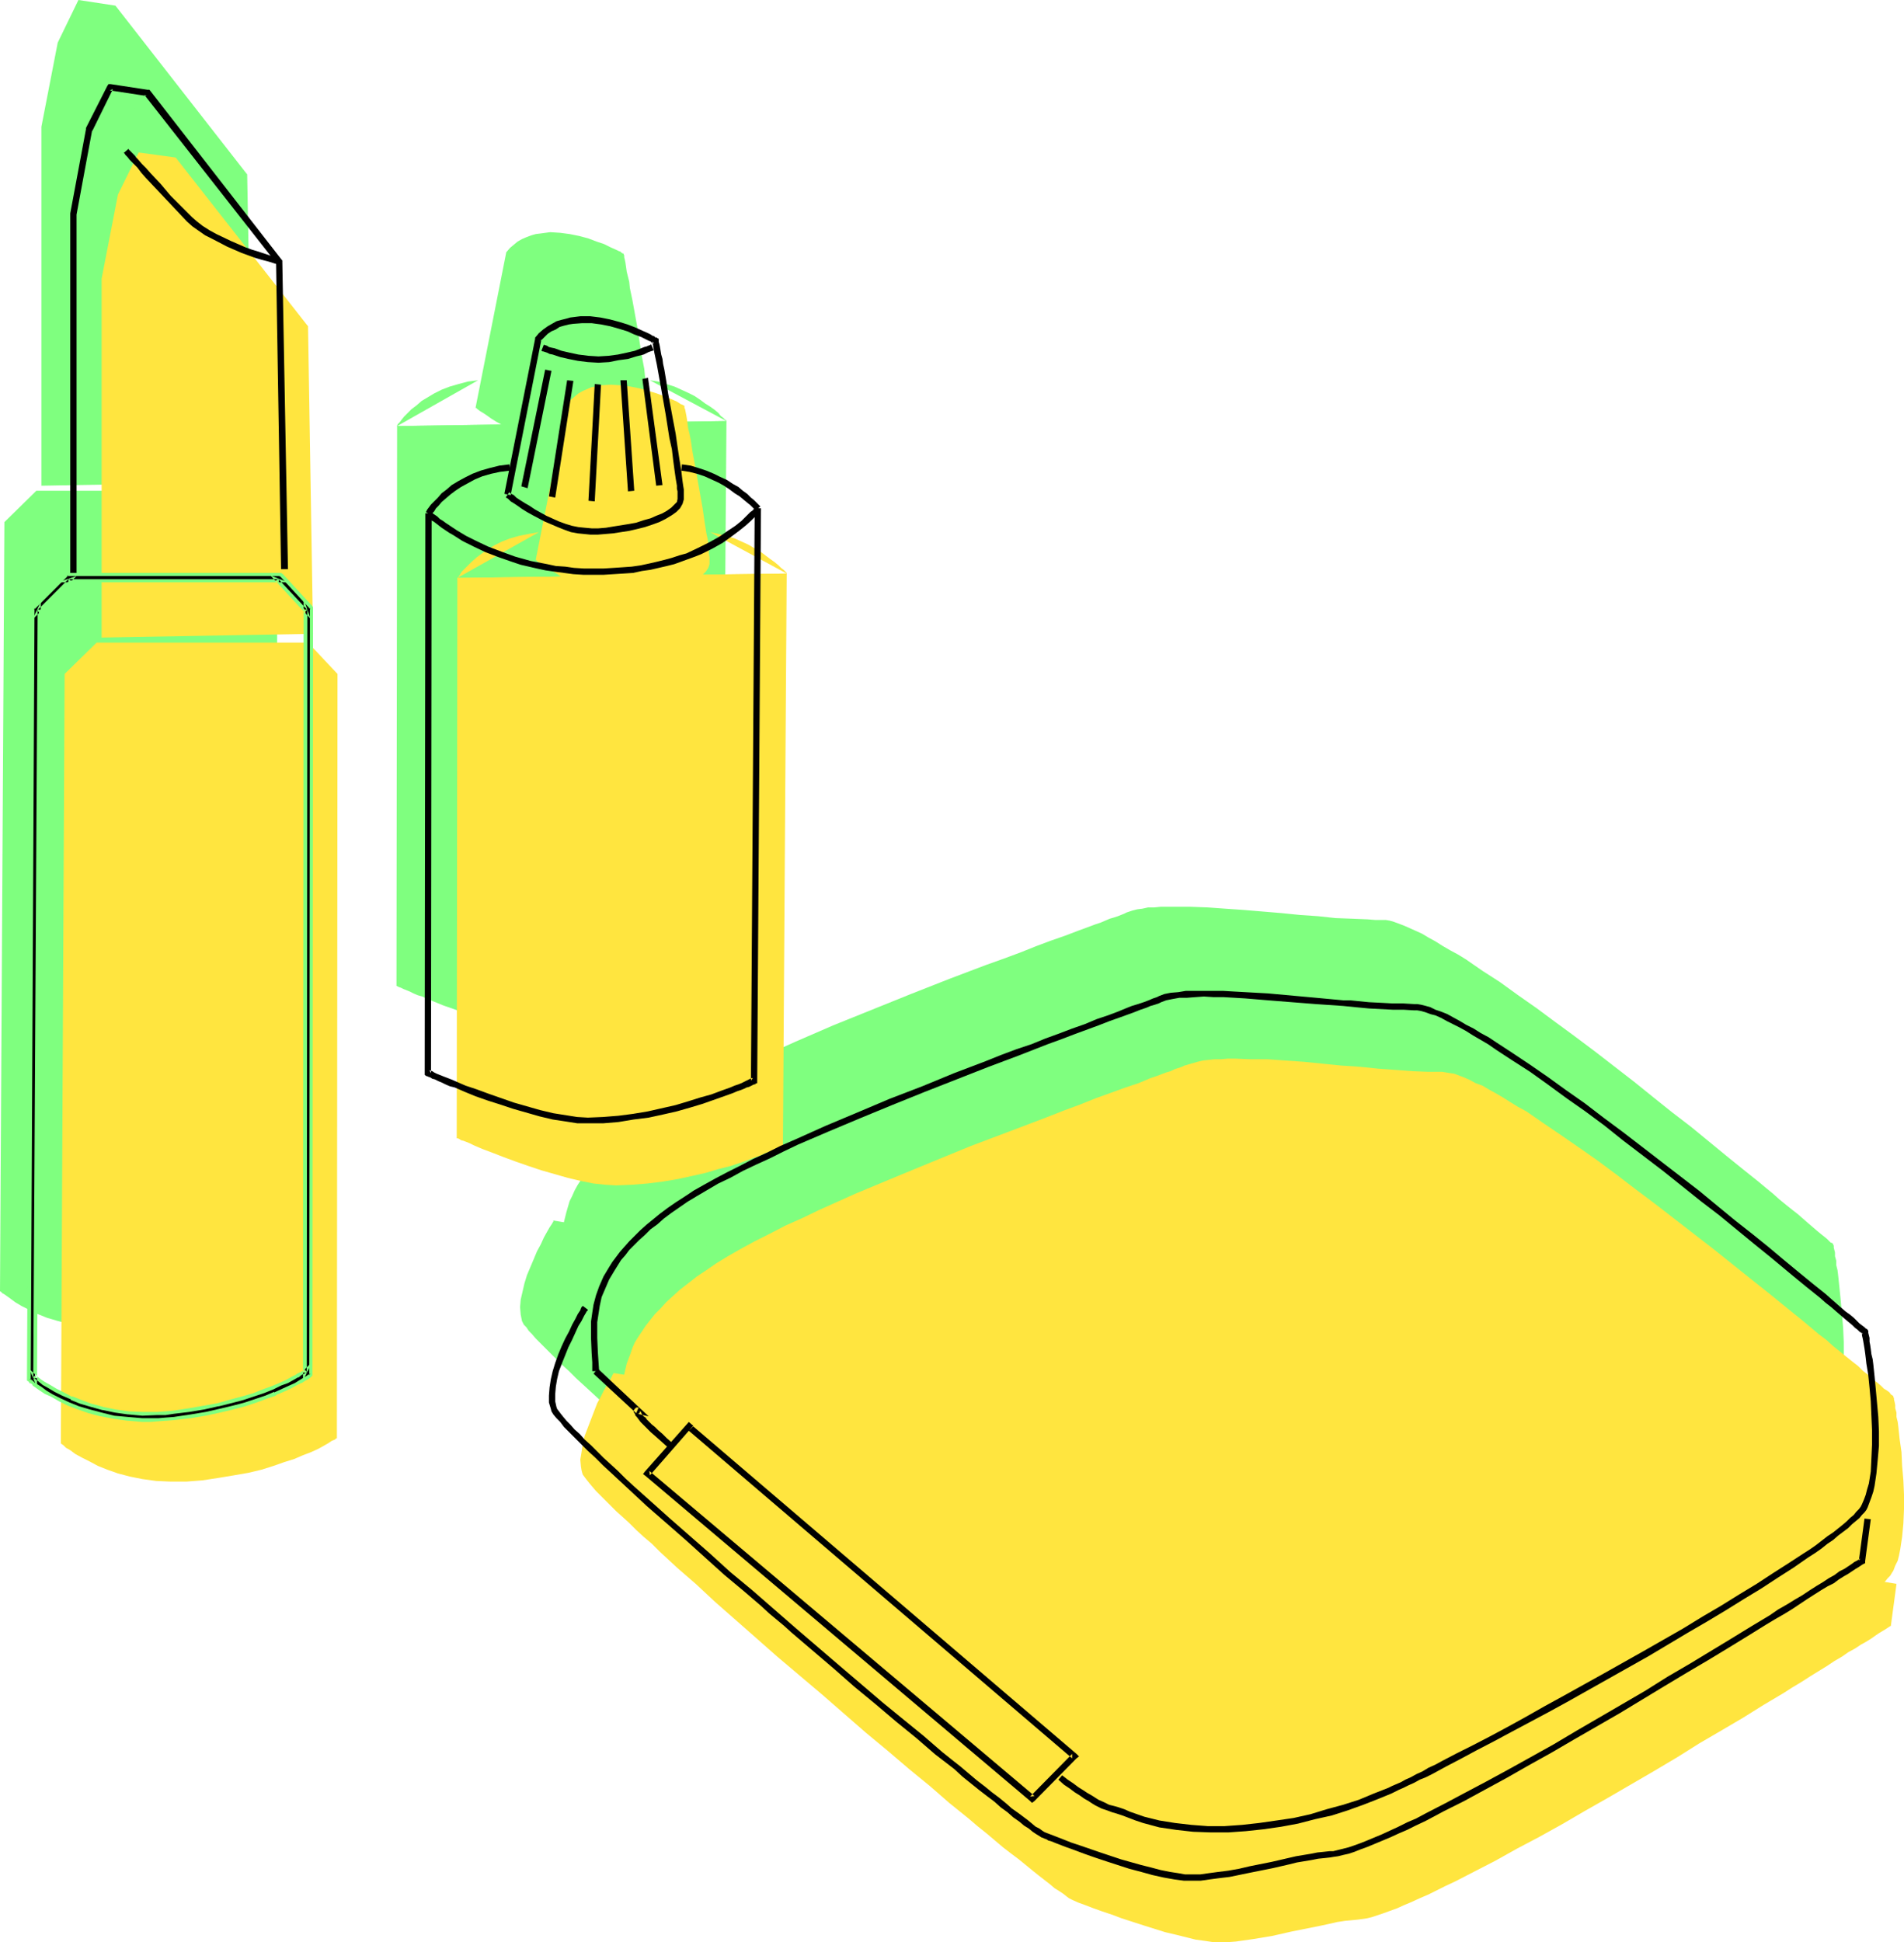 <?xml version="1.0" encoding="UTF-8" standalone="no"?>
<svg
   version="1.0"
   width="129.766mm"
   height="132.322mm"
   id="svg46"
   sodipodi:docname="Makeup 09.wmf"
   xmlns:inkscape="http://www.inkscape.org/namespaces/inkscape"
   xmlns:sodipodi="http://sodipodi.sourceforge.net/DTD/sodipodi-0.dtd"
   xmlns="http://www.w3.org/2000/svg"
   xmlns:svg="http://www.w3.org/2000/svg">
  <sodipodi:namedview
     id="namedview46"
     pagecolor="#ffffff"
     bordercolor="#000000"
     borderopacity="0.25"
     inkscape:showpageshadow="2"
     inkscape:pageopacity="0.0"
     inkscape:pagecheckerboard="0"
     inkscape:deskcolor="#d1d1d1"
     inkscape:document-units="mm" />
  <defs
     id="defs1">
    <pattern
       id="WMFhbasepattern"
       patternUnits="userSpaceOnUse"
       width="6"
       height="6"
       x="0"
       y="0" />
  </defs>
  <path
     style="fill:#7fff7f;fill-opacity:1;fill-rule:evenodd;stroke:none"
     d="m 71.104,331.094 0.323,-196.653 -7.757,-8.079 H 9.373 L 1.131,134.441 0,332.549 h 0.162 l 0.485,0.485 0.323,0.162 0.485,0.323 1.131,0.808 1.293,0.97 1.616,0.97 1.939,0.97 2.262,1.131 2.424,0.97 2.747,0.808 3.07,0.808 3.232,0.808 3.555,0.323 3.717,0.323 h 1.939 2.101 l 2.101,-0.162 2.101,-0.162 4.202,-0.646 3.878,-0.646 3.717,-0.808 3.394,-0.808 3.07,-0.808 2.747,-0.97 2.586,-0.97 2.262,-0.808 2.101,-0.97 1.616,-0.808 1.454,-0.646 1.293,-0.646 0.97,-0.646 0.646,-0.323 0.485,-0.323 z"
     id="path1" />
  <path
     style="fill:#7fff7f;fill-opacity:1;fill-rule:evenodd;stroke:none"
     d="M 65.125,124.1 63.67,44.922 29.734,1.454 20.2,0 14.867,10.988 10.666,32.641 v 92.428 z"
     id="path2" />
  <path
     style="fill:#7fff7f;fill-opacity:1;fill-rule:evenodd;stroke:none"
     d="m 63.67,44.922 v 0 h -0.162 l -0.485,-0.162 -0.808,-0.323 -1.131,-0.323 -1.293,-0.323 -1.616,-0.485 -1.616,-0.646 -1.778,-0.646 -3.878,-1.616 -3.878,-1.777 -1.778,-1.131 -1.616,-0.97 -1.616,-1.293 -1.454,-1.131 -2.586,-2.747 -2.747,-2.909 -2.747,-3.07 -2.586,-2.747 -1.131,-1.293 -1.131,-1.131 -0.808,-1.131 -0.97,-0.97 -0.646,-0.646 -0.485,-0.646 -0.323,-0.323 v -0.162 z"
     id="path3" />
  <path
     style="fill:#7fff7f;fill-opacity:1;fill-rule:evenodd;stroke:none"
     d="m 122.493,105.032 7.918,-40.074 0.97,-1.131 0.97,-0.808 0.97,-0.808 1.131,-0.646 1.131,-0.485 1.293,-0.485 1.131,-0.323 1.293,-0.162 2.424,-0.323 2.586,0.162 2.424,0.323 2.424,0.485 2.424,0.646 2.101,0.808 1.939,0.646 1.616,0.808 1.454,0.646 0.646,0.323 0.485,0.162 0.323,0.323 0.323,0.162 h 0.162 v 0 0.162 l 0.162,0.323 v 0.485 l 0.162,0.646 0.162,0.808 0.162,1.131 0.162,1.131 0.323,1.293 0.323,1.293 0.162,1.616 0.646,3.07 0.646,3.555 0.646,3.555 1.131,7.271 0.646,3.393 0.323,3.232 0.323,1.454 0.162,1.293 0.162,1.293 0.162,1.131 v 0.808 l 0.162,0.808 v 1.131 l -0.323,0.97 -0.646,0.808 -0.97,0.97 -1.131,0.808 -1.293,0.808 -1.616,0.646 -1.616,0.646 -1.939,0.646 -1.939,0.485 -1.939,0.485 -4.04,0.646 -1.939,0.162 -1.939,0.162 h -1.939 l -1.616,-0.162 -1.616,-0.162 -1.616,-0.323 -1.778,-0.485 -1.778,-0.646 -3.232,-1.616 -3.07,-1.616 -1.454,-0.808 -1.293,-0.808 -1.131,-0.808 -0.97,-0.646 -0.808,-0.485 -0.646,-0.485 -0.323,-0.323 z"
     id="path4" />
  <path
     style="fill:#7fff7f;fill-opacity:1;fill-rule:evenodd;stroke:none"
     d="m 131.704,67.059 v 0.162 h 0.323 l 0.323,0.162 0.485,0.162 0.646,0.323 0.808,0.162 0.97,0.323 0.808,0.323 2.262,0.485 2.424,0.485 2.586,0.323 2.586,0.162 2.747,-0.162 2.586,-0.323 2.262,-0.646 2.101,-0.485 0.97,-0.323 0.808,-0.162 0.646,-0.323 0.646,-0.323 0.646,-0.162 0.323,-0.162 h 0.162 0.162 z"
     id="path5" />
  <path
     style="fill:#7fff7f;fill-opacity:1;fill-rule:evenodd;stroke:none"
     d="m 145.278,330.61 v -2.101 l -0.162,-2.101 -0.323,-4.524 v -2.424 l 0.162,-2.424 0.323,-2.424 0.646,-2.585 0.808,-2.747 0.646,-1.293 0.646,-1.454 0.808,-1.454 0.97,-1.454 0.97,-1.454 1.131,-1.454 1.293,-1.454 1.293,-1.616 1.616,-1.616 1.778,-1.616 1.778,-1.454 2.101,-1.777 2.262,-1.616 2.262,-1.777 2.747,-1.777 2.909,-1.777 3.394,-1.939 3.555,-1.939 3.878,-1.939 4.04,-1.939 4.202,-2.101 4.525,-1.939 4.686,-2.101 4.686,-2.101 9.696,-4.201 10.019,-4.04 10.019,-4.04 9.858,-3.878 4.686,-1.777 4.686,-1.777 4.525,-1.616 4.363,-1.616 4.04,-1.616 3.878,-1.454 3.717,-1.293 3.394,-1.293 3.07,-1.131 1.293,-0.485 1.454,-0.485 1.131,-0.485 1.131,-0.485 1.131,-0.323 0.97,-0.323 0.808,-0.323 0.808,-0.323 0.646,-0.323 0.485,-0.162 0.97,-0.323 1.293,-0.323 1.293,-0.162 1.454,-0.323 h 1.616 l 1.616,-0.162 h 1.778 1.939 4.04 l 4.363,0.162 4.525,0.323 4.686,0.323 9.696,0.808 4.848,0.485 4.686,0.323 4.525,0.485 4.363,0.162 3.878,0.162 1.939,0.162 h 1.778 0.97 l 0.97,0.162 1.131,0.323 1.293,0.485 1.293,0.485 1.454,0.646 1.454,0.646 1.778,0.808 1.616,0.97 1.778,0.97 1.778,1.131 1.939,1.131 2.101,1.131 2.101,1.293 4.202,2.909 4.525,2.909 4.686,3.393 4.848,3.393 5.01,3.717 4.848,3.555 5.171,3.878 10.019,7.756 5.01,4.04 4.848,3.878 4.848,3.717 4.525,3.717 4.525,3.717 4.202,3.393 4.04,3.232 1.939,1.616 1.778,1.454 1.616,1.454 1.778,1.454 1.616,1.293 1.454,1.131 1.293,1.131 1.293,1.131 1.131,0.97 1.131,0.97 0.97,0.808 0.808,0.646 0.808,0.646 0.485,0.485 0.485,0.485 0.485,0.162 0.162,0.323 v 0 0 l 0.162,0.323 v 0.485 l 0.162,0.646 0.162,0.646 v 0.97 l 0.323,1.131 v 1.131 l 0.323,1.293 0.162,1.293 0.323,3.07 0.323,3.232 0.323,3.555 0.323,3.717 0.162,3.717 v 3.878 l -0.162,3.555 -0.323,3.555 -0.485,3.232 -0.323,1.454 -0.323,1.454 -0.646,1.293 -0.485,1.131 -0.323,0.646 -0.485,0.646 -0.646,0.808 -0.646,0.646 -0.97,0.97 -0.97,0.808 -0.97,0.97 -1.293,0.97 -1.131,0.97 -1.454,0.97 -1.454,1.131 -1.616,1.131 -1.616,1.131 -1.778,1.293 -3.717,2.424 -4.04,2.585 -4.202,2.747 -4.525,2.747 -4.686,2.909 -4.848,2.909 -5.01,2.909 -10.181,5.979 -10.342,5.817 -10.181,5.817 -5.171,2.747 -4.848,2.585 -4.686,2.585 -4.525,2.424 -4.363,2.262 -4.04,2.262 -3.878,1.939 -1.778,0.808 -1.616,0.97 -1.778,0.808 -1.454,0.808 -1.454,0.646 -1.293,0.646 -1.293,0.646 -1.131,0.485 -0.97,0.485 -0.97,0.485 -3.555,1.454 -3.717,1.454 -4.04,1.293 -4.04,1.293 -4.202,1.131 -4.363,0.97 -4.525,0.808 -4.363,0.646 -4.525,0.485 -4.525,0.323 h -4.525 l -4.363,-0.162 -4.363,-0.485 -4.202,-0.646 -4.04,-1.131 -1.939,-0.646 -1.939,-0.646 -1.616,-0.646 -1.616,-0.485 -1.616,-0.485 -1.616,-0.646 -0.97,-0.485 -1.131,-0.646 -1.131,-0.485 -1.293,-0.808 -1.454,-0.97 -1.616,-1.131 -1.778,-1.293 -1.939,-1.454 z"
     id="path6" />
  <path
     style="fill:#7fff7f;fill-opacity:1;fill-rule:evenodd;stroke:none"
     d="m 164.347,349.677 -0.97,-0.97 -0.97,-0.808 -1.454,-1.293 -1.293,-1.293 -1.131,-1.131 -0.808,-0.808 -0.646,-0.646 -0.485,-0.646 -0.323,-0.323 -0.323,-0.323 v -0.323 -0.323 h 0.162 l -10.827,-10.18 z"
     id="path7" />
  <path
     style="fill:#7fff7f;fill-opacity:1;fill-rule:evenodd;stroke:none"
     d="m 102.293,109.718 -0.162,144.137 v 0 l 0.323,0.162 0.323,0.162 0.485,0.162 0.646,0.323 0.808,0.323 0.808,0.323 0.97,0.485 1.131,0.485 1.131,0.323 2.586,1.131 2.747,1.131 3.232,1.131 3.232,1.131 3.394,1.131 3.394,0.97 3.394,0.97 3.394,0.646 3.232,0.646 3.07,0.485 2.747,0.162 4.04,-0.162 4.04,-0.323 3.878,-0.485 3.878,-0.646 3.717,-0.808 3.394,-0.808 3.394,-0.97 3.232,-0.97 2.747,-0.97 2.586,-0.97 2.262,-0.808 1.131,-0.323 0.808,-0.323 0.808,-0.485 0.808,-0.162 0.646,-0.323 0.485,-0.323 0.485,-0.162 0.323,-0.162 h 0.162 v 0 l 1.131,-147.53 z"
     id="path8" />
  <path
     style="fill:#7fff7f;fill-opacity:1;fill-rule:evenodd;stroke:none"
     d="m 102.293,109.718 v 0.162 h 0.162 l 0.162,0.323 0.323,0.323 0.485,0.162 1.131,0.97 0.646,0.485 0.808,0.646 0.808,0.646 0.97,0.646 1.131,0.646 2.262,1.293 2.747,1.454 3.07,1.454 3.394,1.293 3.717,1.293 1.939,0.646 2.101,0.485 2.101,0.646 2.262,0.323 2.262,0.323 2.262,0.323 2.424,0.323 2.586,0.162 h 2.586 2.747 l 2.586,-0.162 2.424,-0.162 2.424,-0.162 2.424,-0.323 2.101,-0.485 2.101,-0.485 2.101,-0.485 1.939,-0.485 1.778,-0.646 3.555,-1.293 1.454,-0.808 2.909,-1.454 2.586,-1.454 2.262,-1.454 1.939,-1.454 1.616,-1.293 1.293,-1.293 0.485,-0.485 0.485,-0.485 0.323,-0.323 0.323,-0.323 0.323,-0.323 0.162,-0.323 h 0.162 v -0.162 z"
     id="path9" />
  <path
     style="fill:#7fff7f;fill-opacity:1;fill-rule:evenodd;stroke:none"
     d="m 187.133,108.426 v -0.162 l -0.323,-0.162 -0.485,-0.485 -0.646,-0.485 -0.646,-0.808 -0.97,-0.808 -1.131,-0.808 -1.293,-0.808 -1.293,-0.97 -1.454,-0.97 -1.616,-0.808 -1.778,-0.808 -1.778,-0.808 -2.101,-0.646 -2.101,-0.646 -2.101,-0.323 z"
     id="path10" />
  <path
     style="fill:#7fff7f;fill-opacity:1;fill-rule:evenodd;stroke:none"
     d="m 123.139,97.922 -2.586,0.323 -2.424,0.646 -2.262,0.646 -2.101,0.808 -1.939,0.97 -1.616,0.97 -1.616,0.97 -1.293,1.131 -1.293,0.97 -0.97,0.97 -0.97,0.97 -0.646,0.808 -0.485,0.646 -0.485,0.485 -0.162,0.323 v 0.162 z"
     id="path11" />
  <path
     style="fill:#7fff7f;fill-opacity:1;fill-rule:evenodd;stroke:none"
     d="m 142.531,314.289 v 0.162 0.162 l -0.162,0.162 -0.162,0.323 -0.646,0.97 -0.646,1.131 -0.808,1.454 -0.808,1.777 -0.97,1.777 -0.808,1.939 -1.778,4.201 -0.646,2.101 -0.485,2.101 -0.485,2.101 -0.162,1.939 0.162,1.939 0.162,0.808 0.162,0.808 0.162,0.323 0.323,0.646 0.646,0.646 0.646,0.97 0.808,0.808 0.97,1.131 1.131,1.131 1.293,1.293 1.293,1.293 1.454,1.454 1.616,1.616 1.778,1.616 1.778,1.777 1.939,1.777 1.939,1.777 2.101,1.939 4.525,4.04 4.686,4.363 5.01,4.363 5.333,4.686 5.333,4.848 5.494,4.686 11.312,9.857 11.474,9.695 5.494,4.848 5.656,4.524 5.171,4.524 5.171,4.363 5.01,4.04 2.262,1.939 2.262,1.939 2.262,1.777 2.101,1.616 2.101,1.777 1.939,1.454 1.778,1.454 1.778,1.454 1.616,1.293 1.454,1.131 1.293,1.131 1.293,0.808 1.131,0.97 0.97,0.646 0.97,0.646 0.646,0.485 0.485,0.323 0.485,0.162 1.454,0.485 1.778,0.808 1.939,0.808 2.262,0.808 2.586,0.808 2.424,0.97 5.494,1.777 5.656,1.616 2.747,0.808 2.747,0.646 2.586,0.485 2.262,0.485 2.262,0.323 h 1.939 1.778 l 2.101,-0.323 2.101,-0.162 2.262,-0.323 4.848,-0.97 5.01,-0.97 5.01,-1.131 2.262,-0.323 2.262,-0.646 2.262,-0.323 1.939,-0.323 1.939,-0.323 1.616,-0.162 0.97,-0.162 1.131,-0.162 1.454,-0.323 1.293,-0.323 1.616,-0.646 1.616,-0.485 1.778,-0.646 1.939,-0.808 1.939,-0.808 2.101,-0.97 2.101,-0.97 2.262,-1.131 2.424,-1.131 2.424,-1.131 5.01,-2.585 5.333,-2.747 5.494,-3.07 5.656,-3.07 5.818,-3.393 5.979,-3.232 5.979,-3.393 11.958,-7.11 5.818,-3.393 5.818,-3.555 5.818,-3.393 5.494,-3.393 5.171,-3.232 5.171,-3.07 2.262,-1.454 2.424,-1.293 2.262,-1.454 2.101,-1.293 2.101,-1.293 1.939,-1.293 1.939,-1.131 1.616,-1.131 1.778,-0.97 1.454,-0.97 1.454,-0.808 1.293,-0.97 1.131,-0.646 0.97,-0.646 0.808,-0.485 0.808,-0.485 0.485,-0.485 0.485,-0.162 0.162,-0.162 h 0.162 l 1.293,-10.988 z"
     id="path12" />
  <path
     style="fill:#7fff7f;fill-opacity:1;fill-rule:evenodd;stroke:none"
     d="m 169.841,344.183 -11.15,12.765 99.061,83.703 10.827,-10.826 -98.737,-84.349 z"
     id="path13" />
  <path
     style="fill:#ffe53f;fill-opacity:1;fill-rule:evenodd;stroke:none"
     d="m 86.779,370.36 0.162,-196.814 -7.595,-8.079 H 24.886 l -8.242,8.079 -0.97,198.107 0.162,0.162 0.485,0.323 0.323,0.323 0.323,0.323 1.131,0.646 1.293,0.97 1.778,0.97 1.939,0.97 2.101,1.131 2.424,0.97 2.747,0.97 3.07,0.808 3.232,0.646 3.555,0.485 3.717,0.162 h 1.939 2.101 l 2.101,-0.162 2.101,-0.162 4.202,-0.646 3.878,-0.646 3.717,-0.646 3.394,-0.808 3.07,-0.97 2.747,-0.97 2.586,-0.808 2.262,-0.97 2.101,-0.808 1.778,-0.808 1.454,-0.808 1.131,-0.646 0.97,-0.646 0.808,-0.323 0.323,-0.323 z"
     id="path14" />
  <path
     style="fill:#ffe53f;fill-opacity:1;fill-rule:evenodd;stroke:none"
     d="M 80.638,163.204 79.346,84.026 45.248,40.559 35.714,39.266 30.381,50.092 26.179,71.745 v 92.428 z"
     id="path15" />
  <path
     style="fill:#ffe53f;fill-opacity:1;fill-rule:evenodd;stroke:none"
     d="m 79.346,84.026 h -0.162 -0.162 l -0.485,-0.162 -0.808,-0.323 -1.131,-0.162 -1.293,-0.485 -1.454,-0.485 -1.778,-0.646 -1.778,-0.646 -1.939,-0.646 -1.939,-0.808 -3.717,-1.939 -1.939,-0.97 -1.616,-1.131 -1.616,-1.131 -1.454,-1.293 -2.586,-2.747 -2.747,-2.909 -2.747,-2.909 -2.586,-2.909 -1.131,-1.293 -0.97,-1.131 -0.97,-0.97 -0.97,-0.97 -0.646,-0.808 -0.485,-0.485 -0.323,-0.485 v 0 z"
     id="path16" />
  <path
     style="fill:#ffe53f;fill-opacity:1;fill-rule:evenodd;stroke:none"
     d="m 138.006,144.137 7.918,-40.074 0.97,-0.97 1.131,-0.97 0.97,-0.808 1.131,-0.646 1.131,-0.485 1.131,-0.485 1.131,-0.162 1.293,-0.323 2.586,-0.162 2.424,0.162 2.586,0.323 2.424,0.485 2.262,0.646 2.101,0.646 2.101,0.808 1.616,0.646 1.454,0.646 0.485,0.323 0.485,0.323 0.485,0.162 0.162,0.162 h 0.162 l 0.162,0.162 v 0.162 0.323 l 0.162,0.323 0.162,0.808 0.162,0.808 0.162,0.97 0.162,1.131 0.162,1.293 0.323,1.293 0.323,1.616 0.485,3.232 0.646,3.393 0.646,3.717 1.293,7.271 0.485,3.393 0.485,3.07 0.323,1.454 0.162,1.293 0.162,1.293 v 1.131 l 0.162,0.97 v 0.808 0.97 l -0.323,0.97 -0.646,0.97 -0.808,0.808 -1.131,0.808 -1.454,0.808 -1.454,0.808 -1.778,0.646 -1.778,0.485 -1.939,0.485 -2.101,0.485 -4.04,0.646 -1.939,0.162 -1.939,0.162 h -1.778 -1.778 l -1.616,-0.323 -1.616,-0.323 -1.778,-0.485 -1.778,-0.646 -3.232,-1.454 -3.07,-1.616 -1.454,-0.97 -1.293,-0.808 -1.131,-0.646 -0.97,-0.646 -0.808,-0.646 -0.646,-0.323 -0.323,-0.323 z"
     id="path17" />
  <path
     style="fill:#ffe53f;fill-opacity:1;fill-rule:evenodd;stroke:none"
     d="m 147.217,106.325 v 0 l 0.323,0.162 h 0.323 l 0.485,0.323 0.646,0.162 0.808,0.323 0.97,0.162 0.97,0.323 2.101,0.485 2.424,0.485 2.586,0.323 2.586,0.162 2.747,-0.162 2.586,-0.323 2.262,-0.485 2.101,-0.485 0.97,-0.323 0.808,-0.323 0.808,-0.162 0.646,-0.323 0.485,-0.162 0.323,-0.162 h 0.162 l 0.162,-0.162 z"
     id="path18" />
  <path
     style="fill:#ffe53f;fill-opacity:1;fill-rule:evenodd;stroke:none"
     d="m 160.792,369.876 v -2.101 l -0.162,-2.262 -0.162,-4.363 v -2.424 -2.424 l 0.323,-2.424 0.646,-2.747 0.97,-2.585 0.485,-1.454 0.646,-1.454 0.808,-1.293 0.97,-1.454 0.97,-1.454 1.131,-1.454 1.293,-1.616 1.454,-1.454 1.454,-1.616 1.778,-1.616 1.778,-1.616 2.101,-1.616 2.262,-1.777 2.424,-1.616 2.586,-1.777 2.909,-1.777 3.394,-1.939 3.555,-1.939 3.878,-1.939 4.04,-2.101 4.363,-1.939 4.363,-2.101 4.686,-2.101 4.686,-2.101 9.696,-4.04 10.181,-4.201 9.858,-4.04 9.858,-3.717 4.686,-1.777 4.686,-1.777 4.525,-1.777 4.363,-1.616 4.04,-1.616 4.04,-1.454 3.555,-1.293 3.394,-1.131 3.07,-1.293 1.454,-0.485 1.293,-0.485 1.293,-0.485 1.131,-0.323 0.97,-0.485 0.97,-0.323 0.97,-0.323 0.646,-0.323 0.646,-0.162 0.485,-0.162 1.131,-0.323 1.131,-0.323 1.293,-0.323 1.454,-0.162 1.616,-0.162 h 1.616 l 1.778,-0.162 h 1.939 l 4.04,0.162 h 4.363 l 4.525,0.323 4.686,0.323 9.696,0.97 4.848,0.323 4.686,0.485 4.525,0.323 4.363,0.323 4.04,0.162 h 1.778 1.778 l 0.97,0.162 0.97,0.162 1.131,0.162 1.293,0.485 1.293,0.485 1.454,0.646 1.454,0.808 1.778,0.646 1.616,0.97 1.778,0.97 1.939,1.131 1.778,1.131 2.101,1.293 2.101,1.131 4.202,2.909 4.525,3.07 4.686,3.232 4.848,3.393 5.01,3.717 4.848,3.717 5.171,3.878 10.019,7.756 5.01,3.878 4.848,3.878 4.848,3.878 4.686,3.717 4.363,3.555 4.202,3.393 4.04,3.393 1.939,1.454 1.778,1.616 1.616,1.293 1.778,1.454 1.616,1.293 1.454,1.131 1.293,1.293 1.293,0.97 1.131,1.131 1.131,0.808 0.97,0.808 0.808,0.808 0.808,0.485 0.646,0.485 0.323,0.485 0.485,0.323 0.162,0.162 v 0 0.162 l 0.162,0.323 v 0.323 l 0.162,0.646 0.162,0.808 v 0.808 l 0.323,1.131 v 1.131 l 0.323,1.293 0.162,1.293 0.323,3.07 0.485,3.393 0.162,3.555 0.323,3.717 0.162,3.717 v 3.717 l -0.162,3.717 -0.323,3.393 -0.485,3.232 -0.323,1.616 -0.323,1.293 -0.646,1.293 -0.485,1.293 -0.323,0.485 -0.485,0.808 -0.646,0.646 -0.646,0.808 -0.808,0.808 -1.131,0.808 -0.97,0.97 -1.131,0.97 -1.293,0.97 -1.454,1.131 -1.454,0.97 -1.616,1.131 -1.616,1.293 -1.778,1.131 -3.717,2.424 -4.04,2.747 -4.202,2.585 -4.525,2.909 -4.686,2.747 -4.848,2.909 -5.01,2.909 -10.181,5.979 -10.342,5.979 -10.181,5.656 -5.01,2.747 -5.01,2.585 -4.686,2.585 -4.525,2.424 -4.363,2.262 -4.04,2.262 -3.717,1.939 -1.939,0.97 -1.616,0.808 -1.616,0.808 -1.616,0.808 -1.454,0.646 -1.293,0.646 -1.293,0.646 -1.131,0.485 -0.97,0.485 -0.97,0.485 -3.555,1.454 -3.717,1.454 -3.878,1.454 -4.202,1.131 -4.202,1.131 -4.363,0.97 -4.363,0.97 -4.525,0.646 -4.525,0.485 -4.525,0.162 -4.525,0.162 -4.363,-0.323 -4.363,-0.485 -4.202,-0.646 -4.04,-1.131 -1.939,-0.646 -1.939,-0.646 -1.616,-0.646 -1.616,-0.485 -1.616,-0.485 -1.616,-0.646 -0.97,-0.485 -0.97,-0.485 -1.293,-0.646 -1.293,-0.808 -1.454,-0.97 -1.454,-1.131 -1.939,-1.293 -1.939,-1.454 z"
     id="path19" />
  <path
     style="fill:#ffe53f;fill-opacity:1;fill-rule:evenodd;stroke:none"
     d="m 179.861,388.781 -0.97,-0.808 -0.808,-0.808 -1.616,-1.454 -1.293,-1.293 -0.97,-0.97 -0.97,-0.808 -0.646,-0.808 -0.485,-0.485 -0.323,-0.485 -0.162,-0.323 -0.162,-0.162 v -0.323 h 0.323 l -10.989,-10.18 z"
     id="path20" />
  <path
     style="fill:#ffe53f;fill-opacity:1;fill-rule:evenodd;stroke:none"
     d="m 117.806,148.823 -0.162,144.137 v 0.162 h 0.323 l 0.323,0.162 0.485,0.323 0.646,0.162 0.808,0.323 0.808,0.323 0.97,0.485 1.131,0.485 1.131,0.485 2.586,0.97 2.909,1.131 3.07,1.131 3.232,1.131 3.394,1.131 3.394,0.97 3.394,0.97 3.394,0.808 3.232,0.646 3.07,0.323 2.747,0.162 4.04,-0.162 4.04,-0.323 3.878,-0.485 3.878,-0.646 3.717,-0.808 3.555,-0.808 3.232,-0.97 3.232,-0.808 2.909,-0.97 2.586,-0.97 2.262,-0.808 0.97,-0.485 0.97,-0.323 0.808,-0.323 0.808,-0.323 0.646,-0.323 0.485,-0.162 0.323,-0.162 0.323,-0.162 0.162,-0.162 h 0.162 l 0.97,-147.368 z"
     id="path21" />
  <path
     style="fill:#ffe53f;fill-opacity:1;fill-rule:evenodd;stroke:none"
     d="m 117.806,148.823 v 0.162 l 0.162,0.162 0.323,0.162 0.323,0.323 0.323,0.323 0.485,0.485 0.646,0.323 0.808,0.646 0.646,0.485 0.97,0.646 0.97,0.646 0.97,0.646 2.424,1.454 2.747,1.454 2.909,1.293 3.394,1.454 3.717,1.293 1.939,0.485 2.101,0.646 2.101,0.485 2.262,0.323 2.262,0.485 2.424,0.323 2.424,0.162 2.586,0.162 h 2.586 2.586 2.586 l 2.586,-0.323 2.262,-0.162 2.424,-0.323 2.101,-0.485 2.262,-0.323 1.939,-0.485 1.939,-0.646 1.778,-0.646 1.939,-0.646 1.616,-0.646 1.616,-0.646 2.909,-1.454 2.424,-1.454 2.262,-1.616 1.939,-1.454 1.616,-1.293 1.293,-1.131 0.485,-0.646 0.485,-0.323 0.485,-0.485 0.162,-0.323 0.323,-0.323 0.162,-0.162 0.162,-0.162 v 0 z"
     id="path22" />
  <path
     style="fill:#ffe53f;fill-opacity:1;fill-rule:evenodd;stroke:none"
     d="m 202.646,147.692 v -0.162 l -0.323,-0.323 -0.485,-0.485 -0.646,-0.485 -0.646,-0.646 -0.97,-0.808 -1.131,-0.808 -1.293,-0.97 -1.293,-0.97 -1.454,-0.808 -1.616,-0.97 -1.778,-0.808 -1.778,-0.808 -2.101,-0.646 -2.101,-0.485 -2.101,-0.485 z"
     id="path23" />
  <path
     style="fill:#ffe53f;fill-opacity:1;fill-rule:evenodd;stroke:none"
     d="m 138.814,137.027 -2.747,0.485 -2.424,0.485 -2.262,0.646 -2.101,0.808 -1.939,0.97 -1.616,0.97 -1.616,1.131 -1.293,0.97 -1.293,1.131 -0.97,0.97 -0.808,0.808 -0.808,0.808 -0.485,0.808 -0.323,0.485 -0.323,0.323 v 0 z"
     id="path24" />
  <path
     style="fill:#ffe53f;fill-opacity:1;fill-rule:evenodd;stroke:none"
     d="m 158.045,353.555 v 0 0.162 l -0.162,0.162 -0.162,0.323 -0.485,0.97 -0.808,1.293 -0.808,1.454 -0.808,1.616 -0.97,1.777 -0.808,2.101 -1.616,4.201 -0.808,2.101 -0.485,2.101 -0.323,2.101 -0.323,1.939 0.162,1.777 0.162,0.97 0.162,0.646 0.162,0.485 0.485,0.646 0.485,0.646 0.646,0.808 0.808,0.97 0.97,1.131 1.131,1.131 1.293,1.293 1.293,1.293 1.454,1.454 1.616,1.454 1.778,1.616 1.778,1.777 1.939,1.777 2.101,1.777 2.101,2.101 2.101,1.939 2.262,2.101 4.848,4.201 4.848,4.524 5.333,4.686 5.333,4.686 5.494,4.848 11.474,9.695 11.312,9.857 5.656,4.686 5.494,4.686 5.333,4.363 5.01,4.363 5.01,4.04 2.262,1.939 2.424,1.939 2.101,1.777 2.101,1.777 2.101,1.616 1.939,1.454 1.778,1.454 1.778,1.454 1.616,1.293 1.454,1.131 1.454,1.131 1.131,0.97 1.293,0.808 0.97,0.646 0.808,0.646 0.646,0.485 0.646,0.323 0.323,0.162 1.454,0.646 1.778,0.646 2.101,0.808 2.262,0.808 2.424,0.808 2.586,0.97 5.494,1.777 5.656,1.777 2.747,0.646 2.586,0.646 2.586,0.646 2.424,0.323 2.101,0.323 h 1.939 1.778 l 2.101,-0.162 2.262,-0.323 2.262,-0.323 4.848,-0.808 5.01,-1.131 4.848,-0.97 2.424,-0.485 2.262,-0.485 2.101,-0.485 2.101,-0.323 1.778,-0.162 1.616,-0.162 1.131,-0.162 1.131,-0.162 1.293,-0.323 1.454,-0.485 1.454,-0.485 1.778,-0.646 1.778,-0.646 1.778,-0.808 1.939,-0.808 2.101,-0.97 2.262,-0.97 2.262,-1.131 2.262,-1.131 2.424,-1.131 5.01,-2.585 5.333,-2.747 5.494,-3.07 5.818,-3.07 5.818,-3.232 5.818,-3.393 5.979,-3.393 11.958,-6.948 5.979,-3.555 5.656,-3.555 5.818,-3.393 5.494,-3.232 5.171,-3.232 5.171,-3.07 2.262,-1.454 2.424,-1.454 2.262,-1.454 2.101,-1.293 2.101,-1.293 1.939,-1.293 1.939,-1.131 1.616,-1.131 1.778,-0.97 1.454,-0.97 1.454,-0.808 1.293,-0.808 1.131,-0.808 0.97,-0.646 0.808,-0.485 0.808,-0.485 0.485,-0.323 0.485,-0.323 0.323,-0.162 v 0 l 1.454,-10.826 z"
     id="path25" />
  <path
     style="fill:#ffe53f;fill-opacity:1;fill-rule:evenodd;stroke:none"
     d="m 185.355,383.287 -11.15,12.765 99.061,83.703 10.827,-10.826 -98.737,-84.349 z"
     id="path26" />
  <path
     style="fill:#000000;fill-opacity:1;fill-rule:evenodd;stroke:none"
     d="m 44.763,363.735 -2.101,0.162 -2.101,0.162 h -3.878 l -3.555,-0.323 -3.555,-0.323 -3.07,-0.646 -3.07,-0.808 -2.586,-0.97 -2.424,-0.97 -2.262,-0.97 -1.939,-0.97 -1.454,-0.97 -1.454,-0.97 -0.97,-0.646 L 9.373,354.848 9.211,354.686 9.05,354.525 8.888,354.363 H 8.726 l 0.323,0.646 0.97,-198.107 -0.162,0.646 8.242,-8.241 -0.485,0.162 h 54.298 l -0.646,-0.162 7.595,8.079 -0.162,-0.485 -0.162,196.653 0.323,-0.646 -0.162,0.162 -0.485,0.323 -0.646,0.323 -0.97,0.485 -1.293,0.646 -1.454,0.808 -1.616,0.808 -2.101,0.808 -2.262,0.97 -2.424,0.97 -2.909,0.808 -3.07,0.808 -3.232,0.808 -3.555,0.808 -3.878,0.646 z m 35.39,-10.18 0.162,-196.653 v -0.323 l -0.162,-0.162 -7.595,-8.241 -0.323,-0.162 H 71.912 17.614 17.13 l -0.162,0.162 -8.242,8.241 -0.323,0.162 v 0.323 L 7.434,354.848 v 0.485 l 0.323,0.162 v 0.162 l 0.162,0.162 h 0.162 l 0.646,0.646 0.485,0.162 1.131,0.97 1.454,0.808 1.616,0.97 1.939,1.131 2.262,0.97 2.586,0.97 2.747,0.97 3.07,0.808 3.232,0.646 3.717,0.485 3.717,0.323 h 1.939 l 2.101,-0.162 h 1.939 l 2.262,-0.323 4.202,-0.485 3.878,-0.646 3.717,-0.808 3.394,-0.808 3.07,-0.808 2.747,-0.97 2.586,-0.97 2.262,-0.808 2.101,-0.97 1.778,-0.646 1.454,-0.808 1.293,-0.646 0.97,-0.646 0.646,-0.485 0.646,-0.323 0.162,-0.162 0.323,-0.162 z"
     id="path27" />
  <path
     style="fill:#7fff7f;fill-opacity:1;fill-rule:evenodd;stroke:none"
     d="m 44.602,363.25 -1.939,0.162 v 0 l -2.101,0.162 h -3.878 l -3.555,-0.162 v 0 l -3.394,-0.485 -3.232,-0.646 h 0.162 l -3.07,-0.808 -2.586,-0.97 v 0 l -2.424,-0.97 v 0.162 l -2.101,-1.131 -1.939,-0.97 v 0 l -1.616,-0.97 -1.454,-0.808 -0.97,-0.646 -0.808,-0.646 v 0 L 9.211,354.04 H 9.05 9.211 l -1.616,-1.454 1.939,4.686 0.97,-202.308 -2.101,4.524 11.312,-11.15 -4.848,1.616 h 59.307 l -4.525,-1.777 10.342,11.15 -1.778,-5.171 -0.162,201.339 2.424,-4.848 -2.101,2.101 h 0.162 l -0.485,0.162 -0.646,0.485 h -0.162 l -0.97,0.485 h 0.162 l -1.293,0.646 -1.454,0.808 -1.778,0.808 -1.939,0.808 v 0 l -2.262,0.808 v 0 l -2.424,0.97 -2.747,0.808 -3.07,0.808 -3.394,0.97 v 0 l -3.555,0.646 -3.717,0.646 -4.202,0.646 0.162,0.808 4.04,-0.485 3.878,-0.646 3.555,-0.808 h 0.162 l 3.232,-0.808 3.07,-0.808 2.909,-0.97 2.424,-0.808 v 0 l 2.424,-0.97 v 0 l 1.939,-0.97 1.778,-0.646 1.454,-0.808 1.131,-0.646 h 0.162 l 0.808,-0.646 v 0 l 0.646,-0.323 0.646,-0.323 0.162,-0.162 -0.808,-0.485 -0.323,0.646 0.97,0.162 0.162,-196.653 -0.97,0.162 0.162,0.485 0.808,-0.485 -7.595,-8.079 -0.485,0.646 0.646,0.323 0.162,-0.808 H 17.614 v 0.808 l 0.646,-0.162 -0.485,-0.808 -8.242,8.241 0.646,0.485 0.323,-0.646 -0.808,-0.162 -1.131,198.107 0.808,-0.162 -0.162,-0.646 -0.808,0.485 0.162,0.162 h 0.162 v 0 l 0.485,0.323 0.808,0.646 0.97,0.808 1.454,0.808 1.616,0.97 v 0 l 1.939,0.97 2.262,0.97 v 0.162 l 2.424,0.97 v 0 l 2.747,0.808 2.909,0.808 h 0.162 l 3.07,0.646 3.394,0.485 h 0.162 l 3.555,0.323 3.878,-0.162 h 2.101 v 0 l 2.101,-0.323 z"
     id="path28" />
  <path
     style="fill:#7fff7f;fill-opacity:1;fill-rule:evenodd;stroke:none"
     d="m 80.638,156.417 -0.162,-0.323 -7.595,-8.241 -0.485,-0.323 H 16.968 l -0.323,0.485 v -0.162 l -8.242,8.241 v -0.162 L 8.08,156.417 7.918,156.902 6.949,354.848 v 0.646 l 0.485,0.323 v 0 l 0.162,0.323 0.323,0.162 v -0.162 l 0.485,0.485 v 0.162 l 0.485,0.323 1.131,0.808 1.454,0.97 v 0 l 1.778,0.808 1.939,1.131 2.262,1.131 2.586,0.97 v 0 l 2.747,0.97 3.07,0.808 h 0.162 l 3.232,0.646 3.555,0.485 h 0.162 l 3.717,0.323 h 1.939 l 2.101,-0.162 1.939,-0.162 h 0.162 l 2.101,-0.162 4.202,-0.485 3.878,-0.646 3.717,-0.808 v 0 l 3.394,-0.808 3.07,-0.808 2.909,-0.97 2.586,-0.97 v 0 l 2.424,-0.808 v -0.162 l 1.939,-0.808 1.778,-0.808 1.454,-0.808 1.293,-0.646 h 0.162 l 0.97,-0.646 0.646,-0.323 0.485,-0.323 0.646,-0.646 0.162,-197.784 -0.808,0.162 -0.162,197.461 0.323,-0.323 -0.646,0.323 -0.485,0.323 -0.808,0.485 -0.808,0.485 v 0 l -1.293,0.808 -1.454,0.646 -1.778,0.808 -2.101,0.97 v -0.162 l -2.262,0.97 v 0 l -2.424,0.808 -2.909,0.97 -3.07,0.808 -3.394,0.808 v 0 l -3.555,0.808 -3.878,0.646 -4.363,0.646 -2.101,0.162 v 0 l -1.939,0.162 h -2.101 -1.939 l -3.717,-0.323 v 0 l -3.555,-0.323 -3.232,-0.808 v 0 l -3.07,-0.808 -2.747,-0.808 v 0 l -2.424,-0.97 -2.424,-1.131 -1.939,-0.97 -1.616,-0.97 v 0 l -1.293,-0.97 -1.293,-0.808 -0.323,-0.323 v 0.162 l -0.646,-0.646 v 0 l -0.323,-0.162 0.162,0.162 -0.162,-0.323 H 7.918 l -0.323,-0.162 0.323,0.323 V 354.848 L 8.888,156.902 v -0.323 L 8.726,156.902 8.888,156.741 h 0.162 l 8.242,-8.241 v 0 l 0.323,-0.323 -0.485,0.162 h 55.106 -0.323 l 0.323,0.162 7.595,8.241 0.162,0.162 -0.162,-0.323 z"
     id="path29" />
  <path
     style="fill:#000000;fill-opacity:1;fill-rule:evenodd;stroke:none"
     d="M 74.174,146.561 72.72,67.382 V 67.059 L 72.558,66.898 38.622,23.269 38.461,23.107 h -0.485 l -9.534,-1.454 h -0.485 l -0.323,0.485 -5.494,10.826 v 0.162 0.162 L 18.099,54.94 v 0 0.162 92.428 h 1.616 v -92.428 0.162 l 4.04,-21.814 v 0.323 l 5.333,-10.826 -0.808,0.323 9.534,1.454 -0.646,-0.323 34.098,43.467 -0.162,-0.485 1.293,79.178 z"
     id="path30" />
  <path
     style="fill:#000000;fill-opacity:1;fill-rule:evenodd;stroke:none"
     d="m 72.074,66.574 v 0 l -0.162,-0.162 -0.485,-0.162 -0.97,-0.162 -0.97,-0.323 -1.454,-0.485 -1.454,-0.485 -1.616,-0.485 -1.778,-0.646 -3.717,-1.616 -3.717,-1.777 -1.778,-0.97 -1.778,-1.131 -1.454,-1.131 -1.293,-1.131 -2.747,-2.747 -2.747,-2.747 -2.586,-3.07 -2.586,-2.747 -1.131,-1.293 -1.131,-1.131 -0.97,-1.131 -0.485,-0.485 -0.323,-0.485 -0.646,-0.646 -0.646,-0.646 -0.323,-0.323 v -0.162 l -1.293,1.131 h 0.162 l 0.323,0.485 0.485,0.485 0.646,0.808 0.485,0.485 0.485,0.485 0.97,0.97 0.97,1.293 1.131,1.293 2.586,2.747 5.494,5.817 2.586,2.747 1.454,1.293 1.616,1.131 1.616,1.131 1.939,0.97 3.717,1.939 3.717,1.616 1.778,0.646 1.778,0.646 1.616,0.485 1.293,0.323 1.131,0.323 0.97,0.323 0.646,0.162 h 0.323 z"
     id="path31" />
  <path
     style="fill:#000000;fill-opacity:1;fill-rule:evenodd;stroke:none"
     d="m 131.542,127.493 7.918,-40.074 -0.323,0.485 0.97,-0.97 0.97,-0.97 0.97,-0.646 1.131,-0.485 0.97,-0.646 1.131,-0.323 1.293,-0.323 1.131,-0.162 2.262,-0.162 h 2.424 l 2.424,0.323 2.424,0.485 2.262,0.646 2.101,0.646 1.778,0.808 1.778,0.646 1.293,0.646 0.646,0.323 0.485,0.162 0.323,0.323 0.323,0.162 h 0.162 l 0.162,0.162 -0.485,-0.646 0.485,2.909 0.646,3.07 1.131,6.302 1.131,6.464 0.485,3.07 0.485,3.07 0.646,2.909 0.323,2.747 0.323,2.424 0.323,2.262 0.323,1.939 v 0.808 l 0.162,0.646 v 0.646 1.293 l -0.162,0.808 -0.646,0.646 -0.808,0.808 -1.131,0.808 -1.131,0.646 -1.616,0.646 -1.454,0.646 -1.778,0.485 -1.939,0.646 -1.778,0.323 -4.04,0.646 -1.939,0.323 -1.939,0.162 h -1.778 l -1.778,-0.162 -1.616,-0.162 -1.616,-0.323 -1.616,-0.485 -1.778,-0.646 -3.232,-1.454 -2.909,-1.616 -1.454,-0.97 -1.131,-0.646 -1.293,-0.808 -0.97,-0.646 -0.646,-0.646 -0.646,-0.323 -0.485,-0.323 v -0.162 l -0.97,1.454 h 0.162 l 0.485,0.323 0.646,0.646 0.808,0.485 0.97,0.646 1.131,0.808 1.293,0.808 1.454,0.808 3.07,1.616 3.394,1.454 1.616,0.646 1.778,0.646 1.778,0.323 1.616,0.162 1.616,0.162 h 1.939 l 1.939,-0.162 1.939,-0.162 4.202,-0.646 2.101,-0.485 1.939,-0.485 1.939,-0.646 1.778,-0.646 1.616,-0.808 1.616,-0.97 1.131,-0.808 0.97,-0.97 0.646,-1.131 0.323,-1.131 v -1.616 -0.97 l -0.162,-0.97 -0.162,-1.131 -0.162,-1.293 -0.162,-1.454 -0.485,-2.909 -0.485,-3.232 -0.485,-3.393 -0.646,-3.393 -1.293,-6.948 -0.485,-3.232 -0.485,-2.909 -0.323,-1.454 -0.162,-1.293 -0.323,-1.131 -0.162,-0.97 -0.162,-0.97 -0.162,-0.808 -0.162,-0.485 v -0.485 -0.323 l -0.323,-0.162 -0.162,-0.162 h -0.323 l -0.323,-0.323 -0.485,-0.162 -0.485,-0.323 -0.646,-0.323 -1.454,-0.646 -1.778,-0.808 -2.101,-0.808 -2.101,-0.646 -2.424,-0.646 -2.424,-0.485 -2.586,-0.323 h -2.586 l -2.586,0.323 -1.131,0.323 -1.293,0.323 -1.131,0.323 -1.131,0.646 -1.131,0.646 -1.131,0.808 -1.131,0.97 -0.808,0.97 -0.162,0.162 v 0.323 l -7.918,39.912 z"
     id="path32" />
  <path
     style="fill:#000000;fill-opacity:1;fill-rule:evenodd;stroke:none"
     d="m 139.461,90.328 0.323,0.162 h 0.162 l 0.485,0.162 0.485,0.162 0.646,0.323 0.808,0.162 1.939,0.646 2.101,0.485 2.424,0.485 2.586,0.323 2.747,0.162 2.747,-0.162 2.424,-0.485 2.424,-0.323 2.101,-0.646 1.939,-0.485 1.293,-0.646 0.485,-0.162 0.485,-0.162 h 0.162 l 0.162,-0.162 -0.646,-1.454 h -0.162 l -0.162,0.162 -0.485,0.162 -0.323,0.162 -0.646,0.162 -0.808,0.323 -1.616,0.646 -2.101,0.485 -2.262,0.485 -2.424,0.323 -2.586,0.162 -2.586,-0.162 -2.586,-0.323 -2.262,-0.485 -2.101,-0.485 -1.778,-0.646 -0.808,-0.162 -0.646,-0.162 -0.485,-0.323 -0.485,-0.162 h -0.162 l -0.162,-0.162 z"
     id="path33" />
  <path
     style="fill:#000000;fill-opacity:1;fill-rule:evenodd;stroke:none"
     d="m 154.328,353.07 -0.162,-2.424 -0.162,-2.424 -0.162,-3.717 v -1.939 -2.101 l 0.323,-2.101 0.323,-2.101 0.485,-2.262 0.97,-2.262 0.97,-2.262 1.454,-2.424 0.808,-1.293 0.808,-1.293 1.131,-1.293 0.97,-1.293 1.293,-1.293 1.293,-1.293 1.454,-1.293 1.454,-1.454 1.778,-1.293 1.616,-1.454 1.939,-1.454 2.101,-1.454 2.101,-1.454 2.424,-1.454 2.747,-1.616 2.747,-1.616 3.07,-1.454 3.232,-1.777 3.394,-1.616 3.555,-1.616 3.555,-1.777 3.717,-1.777 7.918,-3.393 8.08,-3.393 8.242,-3.393 8.403,-3.393 8.242,-3.232 8.242,-3.232 3.878,-1.454 3.878,-1.454 3.717,-1.454 3.717,-1.454 3.555,-1.293 3.394,-1.293 3.07,-1.131 3.07,-1.131 2.909,-1.131 2.747,-0.97 1.778,-0.646 1.778,-0.646 1.616,-0.646 1.454,-0.485 1.131,-0.485 1.131,-0.323 0.97,-0.323 0.646,-0.323 1.293,-0.485 1.616,-0.323 1.778,-0.323 h 1.939 l 2.101,-0.162 2.262,-0.162 2.586,0.162 h 2.586 l 2.747,0.162 2.747,0.162 5.818,0.485 12.282,0.97 7.11,0.485 3.232,0.323 3.394,0.323 3.07,0.162 3.07,0.162 h 2.747 l 2.747,0.162 h 0.808 l 0.97,0.162 1.131,0.323 1.293,0.485 1.293,0.323 1.454,0.646 1.454,0.808 1.616,0.808 1.616,0.808 1.778,0.97 1.778,1.131 1.939,1.131 1.939,1.131 2.101,1.454 4.202,2.747 4.525,2.909 4.525,3.232 4.848,3.555 4.848,3.393 5.01,3.717 4.848,3.878 10.181,7.756 9.696,7.756 4.848,3.717 4.525,3.717 4.525,3.717 4.202,3.393 3.878,3.232 1.939,1.616 1.778,1.454 1.778,1.454 1.616,1.293 1.616,1.293 1.454,1.293 1.454,1.131 1.293,1.131 1.131,0.97 1.131,0.97 0.97,0.808 0.97,0.808 0.646,0.646 0.646,0.485 0.485,0.485 0.485,0.323 0.162,0.162 0.162,0.162 -0.162,-0.485 v 0.162 0.323 0.323 l 0.162,0.646 0.162,0.808 0.162,0.97 0.162,0.97 0.162,1.131 0.162,1.293 0.162,1.454 0.485,2.909 0.323,3.232 0.323,3.555 0.162,3.717 0.162,3.717 v 3.717 l -0.162,3.555 -0.162,3.393 -0.485,3.07 -0.485,1.616 -0.323,1.293 -0.485,1.293 -0.485,1.131 -0.323,0.646 -0.485,0.646 -0.646,0.646 -0.646,0.808 -0.97,0.808 -0.808,0.808 -1.131,0.97 -2.424,1.939 -1.454,0.97 -1.454,1.131 -1.454,1.131 -1.616,1.131 -1.778,1.131 -3.717,2.424 -4.04,2.585 -4.202,2.747 -4.525,2.747 -4.686,2.909 -4.686,2.747 -5.01,3.07 -10.181,5.817 -10.342,5.817 -10.181,5.656 -5.01,2.747 -4.848,2.747 -4.686,2.585 -4.525,2.424 -4.363,2.262 -4.202,2.101 -3.717,1.939 -1.778,0.97 -1.778,0.808 -1.616,0.97 -1.454,0.646 -1.454,0.808 -1.454,0.646 -1.131,0.646 -1.131,0.485 -1.131,0.485 -0.97,0.485 -3.717,1.454 -3.878,1.616 -4.04,1.293 -4.202,1.131 -4.202,1.293 -4.363,0.97 -4.363,0.646 -4.525,0.646 -4.363,0.485 -4.525,0.323 h -4.363 l -4.202,-0.323 -4.202,-0.485 -4.04,-0.646 -3.878,-0.97 -3.717,-1.293 -1.454,-0.646 -1.454,-0.485 -1.131,-0.323 -1.293,-0.323 -1.293,-0.646 -1.454,-0.646 -1.778,-1.131 -1.131,-0.646 -0.97,-0.646 -1.293,-0.808 -1.293,-0.97 -1.454,-0.97 -1.454,-1.131 -0.97,1.131 1.454,1.293 1.454,0.97 1.293,0.97 1.293,0.808 1.131,0.808 1.131,0.646 0.97,0.646 0.808,0.485 1.616,0.808 1.454,0.485 1.293,0.485 1.131,0.323 1.454,0.485 1.293,0.485 2.101,0.808 1.939,0.646 4.202,1.131 4.363,0.646 4.363,0.485 4.525,0.162 h 4.525 l 4.525,-0.323 4.525,-0.485 4.525,-0.646 4.363,-0.808 4.363,-1.131 4.363,-0.97 4.04,-1.293 4.04,-1.454 3.717,-1.454 3.555,-1.454 0.97,-0.485 0.97,-0.485 1.131,-0.485 1.293,-0.646 1.454,-0.646 1.454,-0.808 1.616,-0.646 1.616,-0.808 1.778,-0.97 1.778,-0.97 3.717,-1.939 4.202,-2.262 4.363,-2.262 4.525,-2.424 4.848,-2.585 4.848,-2.585 5.01,-2.747 10.342,-5.817 10.342,-5.817 10.019,-5.979 5.01,-2.909 4.848,-2.909 4.686,-2.909 4.525,-2.747 4.202,-2.747 4.04,-2.585 3.717,-2.585 1.778,-1.131 1.616,-1.131 1.616,-1.293 1.454,-0.97 1.293,-1.131 1.293,-0.97 1.293,-0.97 0.97,-0.97 0.97,-0.808 0.97,-0.808 0.646,-0.808 0.646,-0.646 0.485,-0.646 0.323,-0.646 0.485,-1.293 0.485,-1.293 0.485,-1.454 0.323,-1.454 0.485,-3.232 0.323,-3.393 0.323,-3.717 v -3.717 l -0.162,-3.717 -0.323,-3.555 -0.323,-3.555 -0.323,-3.393 -0.323,-3.07 -0.162,-1.293 -0.323,-1.293 -0.162,-1.293 -0.162,-1.131 -0.162,-0.808 v -0.97 l -0.162,-0.646 -0.162,-0.646 v -0.323 -0.162 l -0.162,-0.323 -0.162,-0.162 -0.323,-0.162 -0.323,-0.323 -0.646,-0.485 -0.646,-0.485 -0.646,-0.646 -0.808,-0.808 -0.97,-0.808 -1.131,-0.808 -1.131,-0.97 -1.293,-1.131 -1.293,-1.131 -1.454,-1.293 -1.616,-1.293 -1.616,-1.293 -1.778,-1.454 -1.778,-1.454 -3.717,-3.07 -4.04,-3.393 -4.202,-3.393 -4.525,-3.555 -4.525,-3.717 -4.686,-3.878 -9.858,-7.595 -9.858,-7.595 -5.01,-3.717 -4.848,-3.717 -4.848,-3.393 -4.686,-3.393 -4.686,-3.232 -4.363,-2.909 -4.202,-2.747 -1.939,-1.293 -2.101,-1.131 -1.778,-1.131 -1.939,-0.97 -1.616,-0.97 -1.778,-0.97 -1.454,-0.808 -1.616,-0.646 -1.454,-0.485 -1.293,-0.646 -1.131,-0.323 -1.293,-0.323 -0.97,-0.162 h -0.808 l -2.747,-0.162 h -2.747 l -2.909,-0.162 -3.232,-0.162 -3.232,-0.323 -1.616,-0.162 h -1.778 l -6.949,-0.646 -12.443,-1.131 -5.818,-0.323 -2.909,-0.162 -2.747,-0.162 h -2.586 -2.586 -2.262 -2.262 l -1.939,0.323 -1.939,0.162 -1.616,0.323 -1.293,0.485 -0.646,0.323 -0.97,0.323 -1.131,0.485 -1.293,0.485 -1.454,0.485 -1.616,0.485 -1.616,0.646 -1.939,0.808 -2.586,0.97 -1.454,0.485 -1.454,0.485 -3.07,1.293 -3.232,1.131 -3.394,1.293 -3.555,1.293 -3.555,1.454 -3.878,1.293 -3.878,1.454 -4.04,1.616 -8.08,3.07 -8.242,3.393 -8.403,3.232 -8.403,3.555 -8.08,3.393 -7.918,3.555 -3.717,1.616 -3.555,1.777 -3.555,1.616 -3.394,1.777 -3.232,1.616 -3.07,1.616 -2.909,1.616 -2.586,1.454 -2.424,1.616 -2.262,1.454 -2.101,1.454 -1.939,1.454 -1.778,1.454 -1.778,1.454 -1.616,1.454 -1.454,1.454 -1.293,1.293 -1.293,1.454 -1.131,1.293 -0.97,1.293 -0.97,1.293 -0.808,1.293 -1.454,2.424 -1.131,2.585 -0.808,2.262 -0.646,2.424 -0.323,2.101 -0.323,2.262 v 2.101 2.101 l 0.162,3.878 0.162,2.424 v 2.262 z"
     id="path34" />
  <path
     style="fill:#000000;fill-opacity:1;fill-rule:evenodd;stroke:none"
     d="m 173.073,371.491 -1.293,-1.131 -1.131,-1.131 -1.131,-0.97 -0.808,-0.808 -0.808,-0.646 -0.646,-0.646 -0.646,-0.646 -0.323,-0.485 -0.485,-0.323 -0.323,-0.323 -0.323,-0.646 -0.162,-0.323 h -0.162 v 0.162 l -0.162,0.323 -0.162,0.162 h -0.323 l 2.909,0.646 -2.262,-2.101 -10.827,-10.18 -1.131,1.293 10.989,10.18 0.646,-1.454 h -0.323 -0.323 l -0.485,0.485 -0.162,0.323 v 0.323 l 0.323,0.485 0.162,0.485 0.323,0.323 0.485,0.646 0.485,0.646 0.808,0.808 0.808,0.808 0.97,0.97 1.293,1.131 1.454,1.293 1.616,1.454 z"
     id="path35" />
  <path
     style="fill:#000000;fill-opacity:1;fill-rule:evenodd;stroke:none"
     d="m 109.565,132.179 -0.162,144.137 v 0.485 l 0.485,0.323 h 0.162 l 0.323,0.162 0.485,0.162 0.485,0.323 0.646,0.162 0.97,0.485 0.808,0.323 0.97,0.485 1.131,0.485 1.293,0.323 2.586,1.131 2.747,1.131 3.232,1.131 3.07,0.97 3.394,1.131 3.394,0.97 3.394,0.97 3.394,0.808 3.232,0.485 3.07,0.485 h 2.747 4.04 l 3.878,-0.323 3.878,-0.646 3.878,-0.485 3.717,-0.808 3.555,-0.808 3.394,-0.97 3.232,-0.97 2.747,-0.97 2.747,-0.97 2.262,-0.808 1.131,-0.485 0.97,-0.323 0.808,-0.323 0.646,-0.323 0.646,-0.162 0.646,-0.323 0.323,-0.162 0.323,-0.162 h 0.323 v -0.162 l 0.485,-0.162 v -0.646 l 0.97,-147.368 h -1.616 l -0.97,147.368 0.485,-0.646 h -0.162 -0.162 l -0.323,0.162 -0.323,0.162 -0.646,0.323 -0.646,0.323 -0.646,0.323 -0.808,0.323 -0.97,0.323 -1.131,0.485 -2.262,0.808 -2.586,0.97 -2.909,0.808 -3.07,0.97 -3.232,0.97 -3.555,0.808 -3.555,0.808 -3.878,0.646 -3.717,0.485 -4.04,0.323 -3.878,0.162 -2.747,-0.162 -3.07,-0.485 -3.07,-0.485 -3.394,-0.808 -3.394,-0.97 -3.394,-0.97 -3.232,-1.131 -3.232,-1.131 -3.07,-1.131 -2.909,-0.97 -2.586,-1.131 -1.131,-0.485 -2.101,-0.808 -0.808,-0.323 -0.808,-0.323 -0.646,-0.323 -0.485,-0.323 -0.485,-0.162 h -0.162 l -0.162,-0.162 0.485,0.808 0.162,-144.137 z"
     id="path36" />
  <path
     style="fill:#000000;fill-opacity:1;fill-rule:evenodd;stroke:none"
     d="m 109.888,132.826 v 0 l 0.162,0.162 0.323,0.323 0.323,0.162 0.323,0.485 0.646,0.323 0.646,0.485 1.454,1.131 0.97,0.646 0.97,0.646 1.131,0.646 2.262,1.454 2.909,1.454 3.07,1.454 3.394,1.293 3.717,1.293 1.939,0.646 2.101,0.485 2.101,0.485 2.262,0.485 2.262,0.323 2.424,0.323 2.424,0.323 2.586,0.162 h 2.586 2.586 l 2.586,-0.162 2.586,-0.162 2.424,-0.162 2.262,-0.485 2.262,-0.323 2.101,-0.485 2.101,-0.485 1.939,-0.485 1.778,-0.646 1.778,-0.646 1.778,-0.646 1.616,-0.646 2.909,-1.454 2.586,-1.454 2.262,-1.616 1.939,-1.454 1.616,-1.293 1.454,-1.293 0.97,-0.97 0.485,-0.485 0.323,-0.323 0.323,-0.485 0.162,-0.162 0.162,-0.162 0.162,-0.162 -1.454,-0.97 v 0.162 h -0.162 l -0.162,0.323 -0.162,0.323 -0.323,0.323 -0.485,0.323 -0.97,0.97 -1.293,1.293 -1.616,1.293 -1.939,1.293 -2.101,1.454 -2.586,1.454 -2.909,1.454 -3.07,1.454 -1.778,0.485 -1.939,0.646 -1.778,0.485 -1.939,0.485 -2.101,0.485 -2.262,0.485 -2.262,0.323 -2.262,0.162 -2.424,0.162 -2.586,0.162 h -2.586 -2.424 l -2.586,-0.162 -2.262,-0.323 -2.424,-0.162 -2.262,-0.485 -4.202,-0.808 -4.04,-1.131 -3.555,-1.293 -3.394,-1.293 -3.07,-1.454 -2.586,-1.293 -2.424,-1.454 -0.97,-0.646 -0.97,-0.646 -0.97,-0.646 -0.646,-0.485 -0.808,-0.485 -0.646,-0.646 -0.485,-0.323 -0.485,-0.323 -0.323,-0.323 -0.162,-0.162 -0.162,-0.162 v -0.162 z"
     id="path37" />
  <path
     style="fill:#000000;fill-opacity:1;fill-rule:evenodd;stroke:none"
     d="m 195.859,130.402 -0.162,-0.162 -0.323,-0.323 -0.485,-0.485 -0.646,-0.646 -0.808,-0.646 -0.97,-0.97 -1.131,-0.808 -1.131,-0.97 -1.454,-0.808 -1.454,-0.97 -1.778,-0.808 -1.616,-0.808 -1.939,-0.808 -1.939,-0.646 -2.101,-0.646 -2.262,-0.323 -0.162,1.616 2.101,0.323 1.939,0.485 1.939,0.646 1.778,0.808 1.778,0.808 1.454,0.808 1.454,0.97 1.293,0.97 1.293,0.808 0.97,0.808 0.97,0.808 0.808,0.646 0.485,0.485 0.485,0.485 0.162,0.323 0.162,0.162 z"
     id="path38" />
  <path
     style="fill:#000000;fill-opacity:1;fill-rule:evenodd;stroke:none"
     d="m 131.219,119.575 -2.586,0.323 -2.586,0.646 -2.262,0.646 -2.101,0.808 -1.939,0.97 -1.778,0.97 -1.616,0.97 -1.293,1.131 -1.293,0.97 -0.97,1.131 -0.97,0.97 -0.808,0.808 -0.485,0.646 -0.485,0.646 -0.162,0.323 -0.162,0.323 1.293,0.808 0.162,-0.162 0.162,-0.323 0.485,-0.485 0.485,-0.808 0.646,-0.646 0.808,-0.97 1.131,-0.97 1.131,-0.97 1.293,-0.97 1.454,-0.97 1.778,-0.97 1.778,-0.97 1.939,-0.808 2.262,-0.646 2.262,-0.485 2.586,-0.323 z"
     id="path39" />
  <path
     style="fill:#000000;fill-opacity:1;fill-rule:evenodd;stroke:none"
     d="m 140.43,95.175 -6.141,30.055 1.616,0.485 6.141,-30.217 z"
     id="path40" />
  <path
     style="fill:#000000;fill-opacity:1;fill-rule:evenodd;stroke:none"
     d="m 146.086,97.922 -4.686,29.894 1.616,0.323 4.686,-30.055 z"
     id="path41" />
  <path
     style="fill:#000000;fill-opacity:1;fill-rule:evenodd;stroke:none"
     d="m 153.197,98.892 -1.616,30.055 1.616,0.162 1.616,-30.055 z"
     id="path42" />
  <path
     style="fill:#000000;fill-opacity:1;fill-rule:evenodd;stroke:none"
     d="m 159.822,97.922 1.939,28.601 1.616,-0.162 -1.939,-28.44 z"
     id="path43" />
  <path
     style="fill:#000000;fill-opacity:1;fill-rule:evenodd;stroke:none"
     d="m 165.478,97.599 3.555,27.47 1.616,-0.162 -3.717,-27.632 z"
     id="path44" />
  <path
     style="fill:#000000;fill-opacity:1;fill-rule:evenodd;stroke:none"
     d="m 150.126,336.265 -0.162,0.162 -0.162,0.162 -0.162,0.323 -0.162,0.485 -0.646,0.97 -0.646,1.293 -0.808,1.454 -0.808,1.777 -0.97,1.777 -0.97,2.101 -0.808,1.939 -0.808,2.262 -0.646,2.101 -0.485,2.101 -0.323,2.101 -0.162,2.101 v 1.777 l 0.485,1.616 0.162,0.646 0.485,0.808 0.808,0.97 0.97,0.97 0.97,1.293 1.293,1.293 1.454,1.454 1.616,1.616 1.778,1.777 1.939,1.777 1.939,1.939 2.101,1.939 2.262,2.101 2.262,2.101 4.686,4.363 5.01,4.363 5.171,4.524 5.01,4.524 4.848,4.363 4.848,4.04 2.262,1.939 2.262,1.939 2.101,1.939 1.939,1.616 1.939,1.616 1.778,1.616 10.989,9.372 5.333,4.686 5.494,4.524 5.333,4.524 5.171,4.201 4.848,4.201 4.848,3.717 2.101,1.939 4.202,3.393 2.101,1.616 1.939,1.454 1.616,1.454 1.778,1.293 1.454,1.293 1.616,1.131 1.131,0.97 1.293,0.808 0.97,0.808 0.97,0.646 0.808,0.485 0.485,0.323 0.485,0.162 0.323,0.162 0.485,0.162 0.485,0.323 0.646,0.162 0.808,0.323 0.808,0.323 2.101,0.808 2.262,0.808 2.586,0.97 2.747,0.97 2.909,0.97 5.979,1.939 3.07,0.808 2.909,0.808 2.909,0.646 2.747,0.485 2.424,0.323 h 1.131 0.97 2.262 l 2.262,-0.323 2.424,-0.323 2.747,-0.323 5.494,-1.131 5.656,-1.131 4.202,-0.97 1.939,-0.485 1.939,-0.323 1.939,-0.323 1.616,-0.323 1.616,-0.162 1.454,-0.162 0.97,-0.162 1.131,-0.162 1.293,-0.323 1.454,-0.323 1.454,-0.485 1.616,-0.646 1.778,-0.646 1.939,-0.808 1.939,-0.808 1.939,-0.808 2.101,-0.97 2.262,-0.97 2.262,-1.131 2.424,-1.131 4.848,-2.585 5.171,-2.585 5.333,-2.909 5.656,-3.07 5.656,-3.232 5.818,-3.232 5.818,-3.393 11.797,-6.787 11.474,-6.948 5.656,-3.393 5.494,-3.232 5.333,-3.232 5.01,-3.07 4.686,-2.909 2.424,-1.454 2.262,-1.293 2.101,-1.293 1.939,-1.293 1.939,-1.293 1.778,-1.131 1.778,-1.131 1.616,-0.97 1.616,-0.808 1.293,-0.97 1.293,-0.808 1.131,-0.646 0.97,-0.646 0.97,-0.646 0.808,-0.485 0.485,-0.323 0.485,-0.323 0.323,-0.162 0.323,-0.162 v -0.485 l 1.454,-10.826 -1.616,-0.162 -1.454,10.826 0.485,-0.646 -0.162,0.162 -0.323,0.162 -0.485,0.323 -0.646,0.323 -0.646,0.485 -0.97,0.646 -0.97,0.646 -1.293,0.646 -1.293,0.97 -1.454,0.808 -1.454,0.97 -1.616,0.97 -1.778,1.131 -1.939,1.293 -1.939,1.131 -2.101,1.293 -2.262,1.293 -2.101,1.454 -4.848,2.909 -5.01,3.07 -5.333,3.232 -5.333,3.232 -5.818,3.393 -5.656,3.555 -5.818,3.393 -11.958,6.948 -5.979,3.555 -5.818,3.232 -5.818,3.232 -5.656,3.07 -5.494,2.909 -5.171,2.747 -5.01,2.585 -2.424,1.293 -2.262,0.97 -2.262,1.131 -2.101,0.97 -2.101,0.97 -1.939,0.808 -1.939,0.808 -1.616,0.646 -1.778,0.646 -1.454,0.485 -1.293,0.323 -1.293,0.323 -1.293,0.323 h -0.97 l -1.454,0.162 -1.616,0.162 -1.616,0.323 -1.939,0.323 -1.939,0.323 -2.101,0.485 -4.202,0.97 -5.656,1.131 -2.747,0.646 -2.747,0.485 -2.586,0.323 -2.424,0.323 -2.262,0.323 h -2.101 -1.778 l -1.778,-0.323 -2.101,-0.323 -2.424,-0.485 -2.424,-0.646 -2.586,-0.646 -5.171,-1.454 -5.333,-1.777 -5.171,-1.777 -2.424,-0.808 -2.424,-0.97 -2.101,-0.808 -2.101,-0.808 -0.323,-0.162 -0.485,-0.323 -0.646,-0.485 -0.97,-0.485 -0.97,-0.808 -0.97,-0.808 -1.293,-0.97 -1.293,-0.97 -1.616,-1.131 -1.454,-1.293 -1.778,-1.454 -1.939,-1.454 -1.778,-1.454 -2.101,-1.616 -2.101,-1.777 -2.101,-1.777 -2.262,-1.777 -2.424,-1.939 -4.848,-4.201 -5.171,-4.201 -5.333,-4.363 -5.494,-4.686 -5.494,-4.686 -11.312,-9.695 -11.312,-9.857 -5.656,-4.686 -5.333,-4.848 -5.171,-4.524 -5.171,-4.524 -4.686,-4.201 -4.525,-4.04 -2.101,-1.939 -1.939,-1.939 -1.939,-1.777 -1.778,-1.616 -1.616,-1.616 -1.616,-1.616 -1.616,-1.454 -1.293,-1.454 -1.293,-1.131 -1.131,-1.293 -0.97,-0.97 -0.808,-0.97 -0.646,-0.808 -0.485,-0.646 -0.485,-0.646 -0.162,-0.485 -0.323,-1.454 v -1.777 l 0.162,-1.939 0.323,-1.939 0.485,-2.101 0.808,-2.101 1.616,-4.04 0.97,-1.939 0.808,-1.777 0.808,-1.777 0.808,-1.293 0.646,-1.293 0.485,-0.808 0.162,-0.323 0.323,-0.323 v -0.162 0 z"
     id="path45" />
  <path
     style="fill:#000000;fill-opacity:1;fill-rule:evenodd;stroke:none"
     d="m 177.437,366.159 -11.312,12.765 -0.485,0.646 0.646,0.485 99.061,83.703 0.485,0.485 0.646,-0.485 10.827,-10.988 0.646,-0.485 -0.646,-0.646 -98.737,-84.349 -1.131,1.131 98.737,84.349 v -1.131 l -10.827,10.988 1.131,-0.162 -99.222,-83.703 0.162,1.131 11.15,-12.765 z"
     id="path46" />
</svg>
